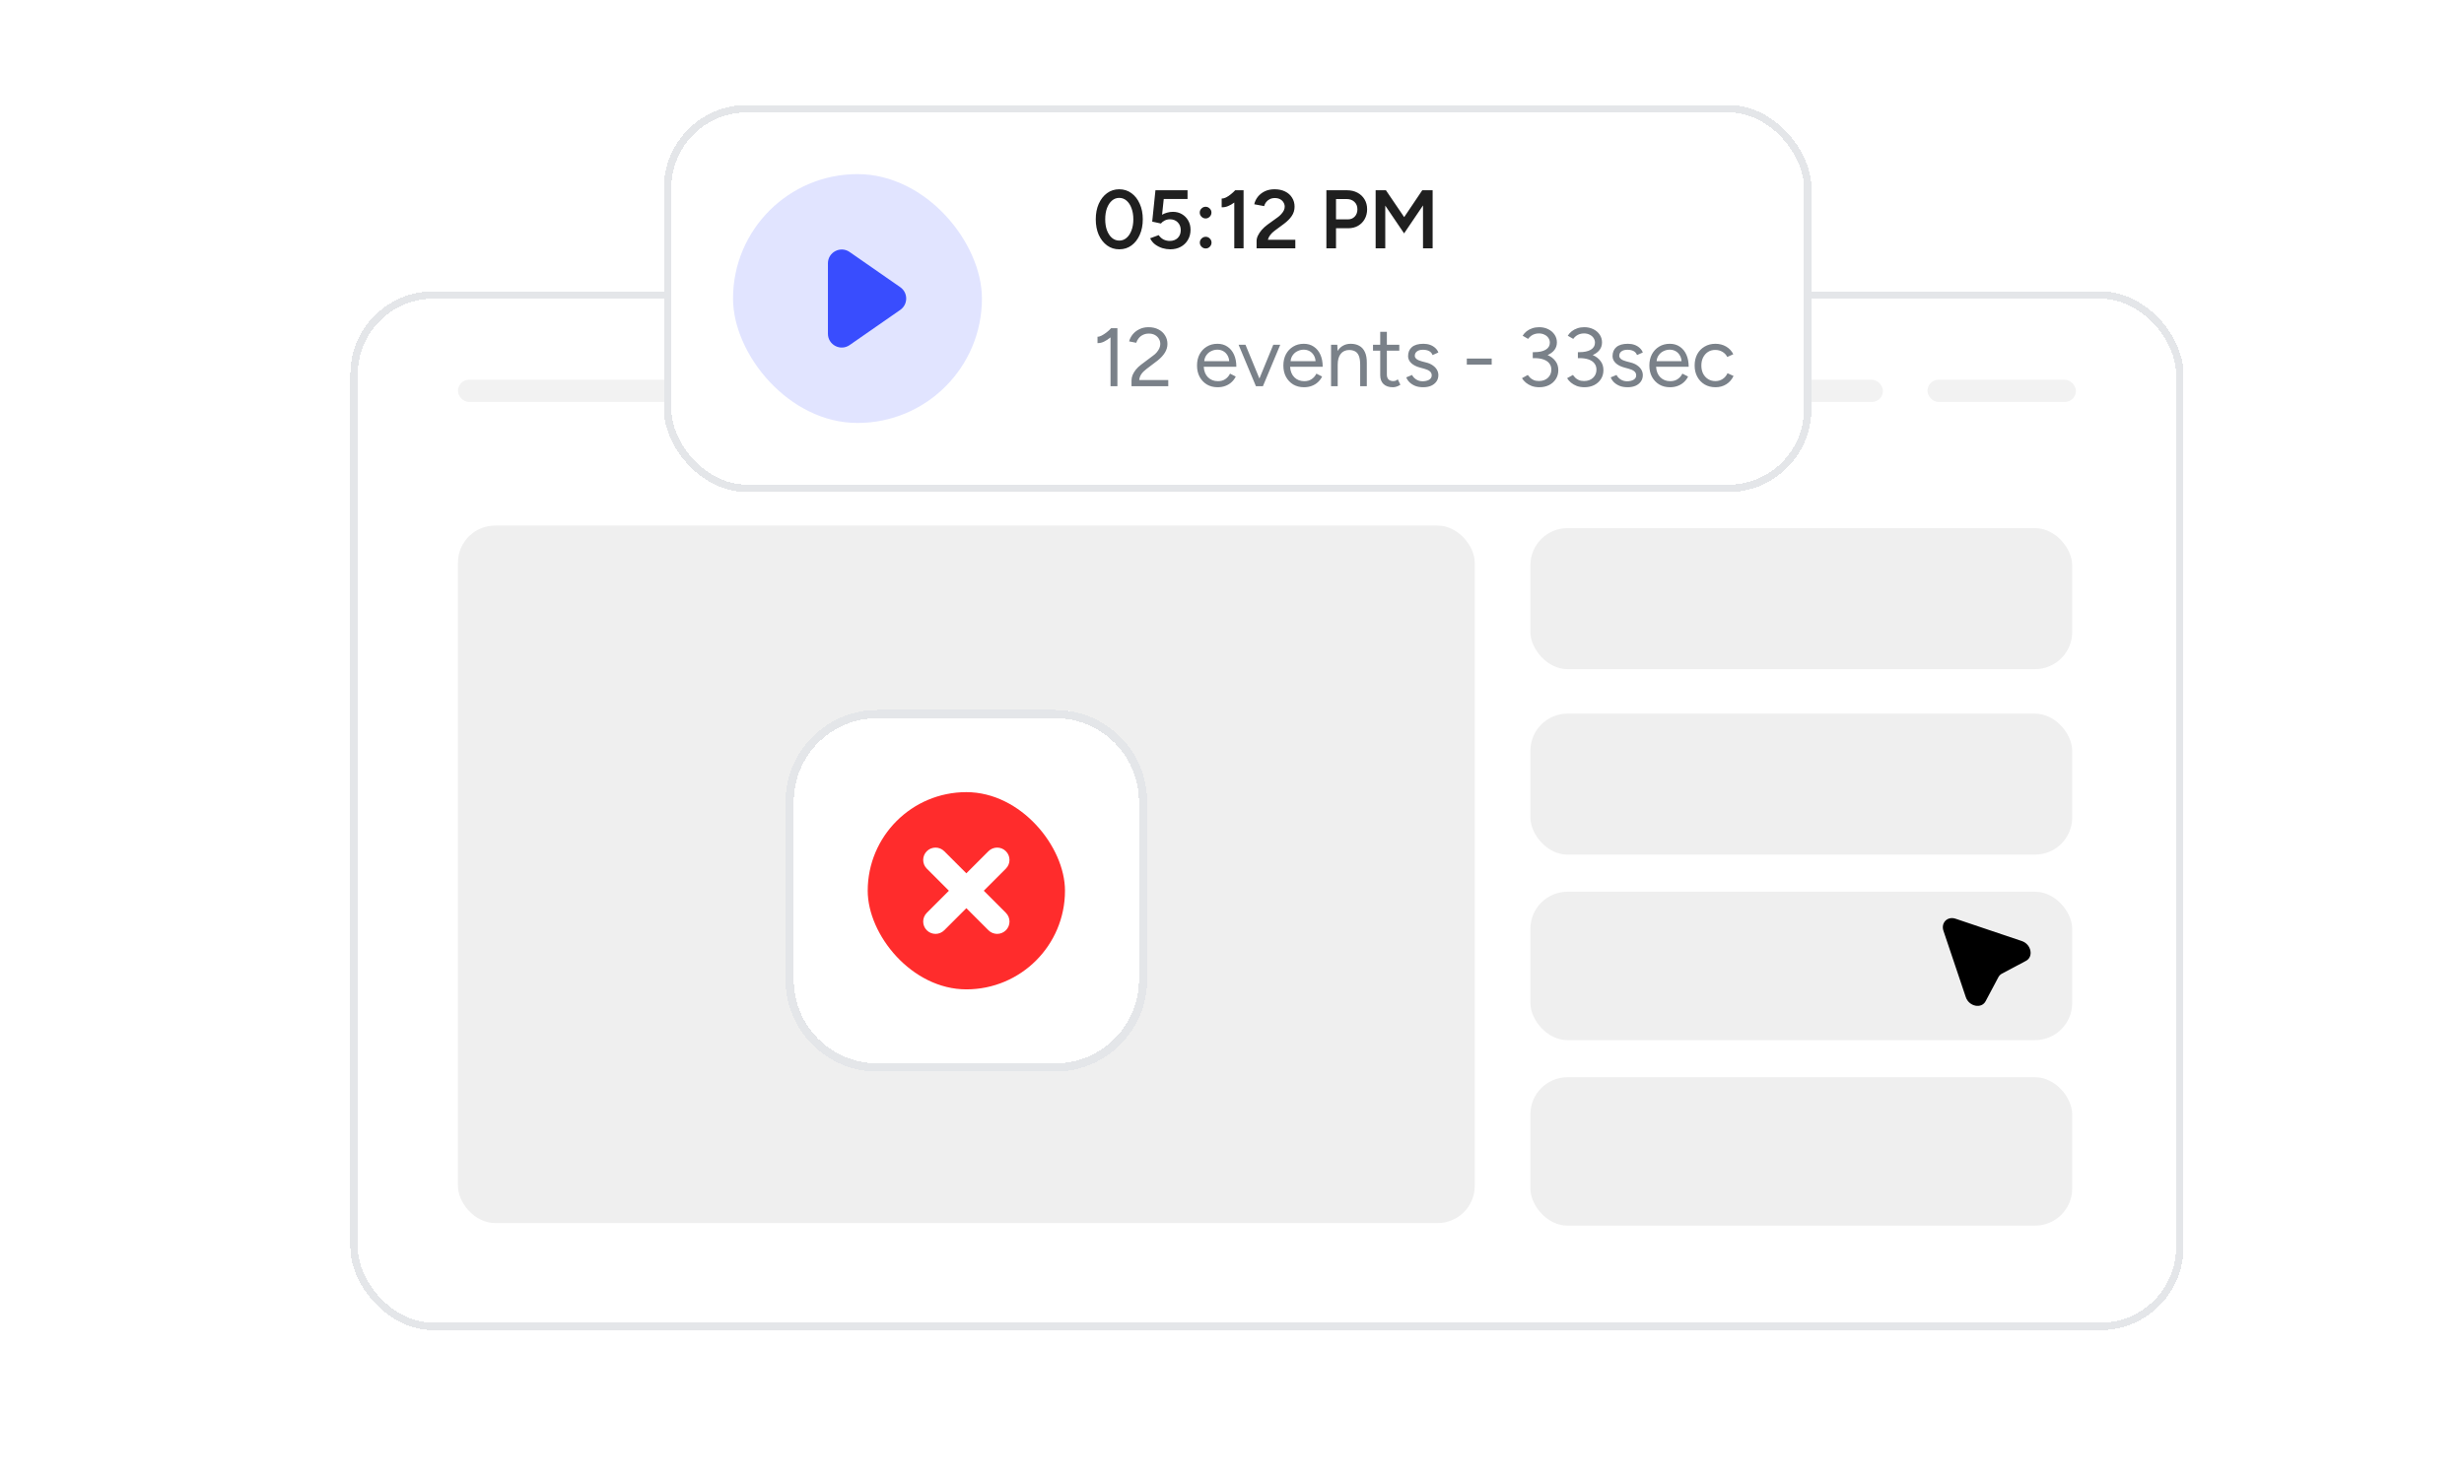 <svg width="332" height="200" viewBox="0 0 332 200" fill="none" xmlns="http://www.w3.org/2000/svg">
<g filter="url(#filter0_d_177_1604)">
<rect x="47.206" y="37.259" width="247" height="140" rx="11.177" fill="white" shape-rendering="crispEdges"/>
<rect x="47.706" y="37.759" width="246" height="139" rx="10.677" stroke="#E4E6E9" shape-rendering="crispEdges"/>
<rect x="206.206" y="69.177" width="73" height="19" rx="5" fill="#EFEFEF"/>
<rect x="206.206" y="94.177" width="73" height="19" rx="5" fill="#EFEFEF"/>
<rect x="206.206" y="118.177" width="73" height="20" rx="5" fill="#EFEFEF"/>
<rect x="206.206" y="143.177" width="73" height="20" rx="5" fill="#EFEFEF"/>
<path d="M261.863 123.45C261.494 122.355 262.401 121.447 263.496 121.816L272.427 124.826C273.691 125.252 274.04 126.931 272.982 127.493L269.742 129.216C269.537 129.325 269.372 129.49 269.262 129.695L267.54 132.935C266.977 133.994 265.298 133.645 264.872 132.381L261.863 123.45Z" fill="black"/>
<rect x="61.706" y="49.177" width="33" height="3" rx="1.5" fill="#F2F2F2"/>
<rect x="181.706" y="49.177" width="20" height="3" rx="1.5" fill="#F2F2F2"/>
<rect x="207.706" y="49.177" width="20" height="3" rx="1.5" fill="#F2F2F2"/>
<rect x="233.706" y="49.177" width="20" height="3" rx="1.5" fill="#F2F2F2"/>
<rect x="259.706" y="49.177" width="20" height="3" rx="1.5" fill="#F2F2F2"/>
<rect x="61.706" y="68.83" width="137" height="94" rx="5" fill="#EFEFEF"/>
<g filter="url(#filter1_d_177_1604)">
<path d="M105.841 103.843C105.841 97.007 111.383 91.465 118.219 91.465H142.192C149.028 91.465 154.57 97.007 154.57 103.843V127.816C154.57 134.652 149.028 140.194 142.192 140.194H118.219C111.383 140.194 105.841 134.652 105.841 127.816V103.843Z" fill="white" shape-rendering="crispEdges"/>
<path d="M118.219 92.019H142.192C148.723 92.019 154.016 97.312 154.017 103.843V127.816C154.016 134.347 148.723 139.64 142.192 139.641H118.219C111.688 139.64 106.395 134.347 106.395 127.816V103.843C106.395 97.312 111.688 92.019 118.219 92.019Z" stroke="#E4E6E9" stroke-width="1.107" shape-rendering="crispEdges"/>
<rect x="116.916" y="102.54" width="26.58" height="26.58" rx="13.29" fill="#FF2C2C"/>
<path fill-rule="evenodd" clip-rule="evenodd" d="M124.878 110.502C125.527 109.853 126.579 109.853 127.227 110.502L130.206 113.48L133.184 110.502C133.833 109.853 134.885 109.853 135.533 110.502C136.182 111.15 136.182 112.202 135.533 112.851L132.555 115.829L135.533 118.808C136.182 119.457 136.182 120.508 135.533 121.157C134.885 121.806 133.833 121.806 133.184 121.157L130.206 118.179L127.227 121.157C126.579 121.806 125.527 121.806 124.878 121.157C124.229 120.508 124.229 119.457 124.878 118.808L127.856 115.829L124.878 112.851C124.229 112.202 124.229 111.15 124.878 110.502Z" fill="white"/>
</g>
</g>
<g filter="url(#filter2_d_177_1604)">
<rect x="89.455" y="12.151" width="154.613" height="52.164" rx="11.177" fill="white" shape-rendering="crispEdges"/>
<rect x="89.955" y="12.651" width="153.613" height="51.164" rx="10.677" stroke="#E4E6E9" shape-rendering="crispEdges"/>
<rect x="98.769" y="21.465" width="33.536" height="33.536" rx="16.768" fill="#394DFE" fill-opacity="0.15"/>
<path d="M121.302 36.703C122.368 37.444 122.368 39.022 121.302 39.763L114.48 44.505C113.245 45.363 111.554 44.479 111.554 42.975L111.554 33.491C111.554 31.987 113.245 31.102 114.48 31.961L121.302 36.703Z" fill="#394DFE"/>
<path d="M150.806 31.599C150.195 31.599 149.651 31.428 149.174 31.085C148.697 30.735 148.321 30.258 148.045 29.654C147.777 29.043 147.643 28.343 147.643 27.553C147.643 26.763 147.777 26.066 148.045 25.463C148.321 24.852 148.694 24.375 149.163 24.032C149.64 23.682 150.188 23.507 150.806 23.507C151.424 23.507 151.972 23.682 152.449 24.032C152.926 24.375 153.298 24.852 153.567 25.463C153.842 26.066 153.98 26.763 153.98 27.553C153.98 28.343 153.842 29.043 153.567 29.654C153.298 30.258 152.926 30.735 152.449 31.085C151.98 31.428 151.432 31.599 150.806 31.599ZM150.817 30.425C151.182 30.425 151.506 30.302 151.79 30.057C152.08 29.811 152.304 29.472 152.46 29.04C152.624 28.607 152.706 28.112 152.706 27.553C152.706 26.994 152.624 26.499 152.46 26.066C152.304 25.627 152.08 25.284 151.79 25.038C151.506 24.792 151.179 24.669 150.806 24.669C150.433 24.669 150.106 24.792 149.822 25.038C149.539 25.284 149.316 25.623 149.152 26.055C148.995 26.487 148.917 26.987 148.917 27.553C148.917 28.112 148.995 28.607 149.152 29.04C149.316 29.472 149.539 29.811 149.822 30.057C150.113 30.302 150.445 30.425 150.817 30.425ZM157.674 31.599C157.332 31.599 156.982 31.547 156.624 31.442C156.274 31.331 155.95 31.167 155.651 30.951C155.353 30.727 155.126 30.448 154.97 30.112L156.121 29.688C156.315 29.963 156.542 30.165 156.803 30.291C157.063 30.41 157.332 30.47 157.607 30.47C158.047 30.47 158.405 30.34 158.68 30.079C158.956 29.811 159.094 29.457 159.094 29.017C159.094 28.592 158.96 28.242 158.692 27.966C158.423 27.691 158.073 27.553 157.641 27.553C157.388 27.553 157.149 27.609 156.926 27.721C156.71 27.832 156.542 27.966 156.423 28.123L155.249 27.866L155.685 23.641H160.01V24.815H156.803L156.579 26.938C156.78 26.819 157.004 26.726 157.25 26.659C157.503 26.584 157.768 26.547 158.043 26.547C158.49 26.547 158.893 26.651 159.25 26.86C159.608 27.069 159.891 27.355 160.1 27.721C160.308 28.078 160.413 28.492 160.413 28.961C160.413 29.483 160.294 29.941 160.055 30.336C159.824 30.731 159.504 31.04 159.094 31.264C158.684 31.487 158.211 31.599 157.674 31.599ZM162.448 27.441C162.232 27.441 162.046 27.363 161.89 27.206C161.733 27.05 161.655 26.864 161.655 26.648C161.655 26.431 161.733 26.249 161.89 26.1C162.046 25.944 162.232 25.865 162.448 25.865C162.657 25.865 162.84 25.944 162.996 26.1C163.153 26.249 163.231 26.431 163.231 26.648C163.231 26.864 163.153 27.05 162.996 27.206C162.84 27.363 162.657 27.441 162.448 27.441ZM162.46 31.487C162.243 31.487 162.057 31.409 161.901 31.253C161.744 31.096 161.666 30.91 161.666 30.694C161.666 30.478 161.744 30.295 161.901 30.146C162.057 29.989 162.243 29.911 162.46 29.911C162.676 29.911 162.858 29.989 163.007 30.146C163.164 30.295 163.242 30.478 163.242 30.694C163.242 30.91 163.164 31.096 163.007 31.253C162.858 31.409 162.676 31.487 162.46 31.487ZM166.307 31.465V25.295C166.039 25.496 165.759 25.657 165.469 25.776C165.186 25.895 164.899 25.947 164.608 25.932V24.759C164.779 24.766 164.973 24.718 165.189 24.613C165.413 24.502 165.633 24.356 165.849 24.178C166.072 23.999 166.266 23.82 166.43 23.641H167.559V31.465H166.307ZM169.313 31.465V30.47C169.313 30.239 169.372 30.001 169.492 29.755C169.611 29.501 169.779 29.248 169.995 28.995C170.218 28.741 170.479 28.503 170.777 28.279L172.141 27.296C172.312 27.177 172.468 27.039 172.61 26.882C172.759 26.726 172.878 26.562 172.968 26.391C173.057 26.212 173.102 26.037 173.102 25.865C173.102 25.649 173.046 25.452 172.934 25.273C172.83 25.094 172.677 24.953 172.476 24.848C172.282 24.744 172.044 24.692 171.761 24.692C171.507 24.692 171.28 24.744 171.079 24.848C170.885 24.945 170.725 25.075 170.598 25.239C170.472 25.403 170.382 25.582 170.33 25.776L169 25.53C169.074 25.172 169.231 24.841 169.469 24.535C169.715 24.222 170.028 23.973 170.408 23.786C170.796 23.6 171.235 23.507 171.727 23.507C172.278 23.507 172.755 23.608 173.158 23.809C173.568 24.01 173.88 24.289 174.097 24.647C174.32 24.997 174.432 25.4 174.432 25.854C174.432 26.316 174.305 26.733 174.052 27.106C173.806 27.471 173.459 27.821 173.012 28.157L171.761 29.084C171.515 29.263 171.314 29.457 171.157 29.665C171.001 29.867 170.893 30.083 170.833 30.314H174.532V31.465H169.313ZM178.718 31.465V23.641H181.479C182.015 23.641 182.488 23.749 182.898 23.965C183.308 24.181 183.629 24.483 183.86 24.87C184.09 25.25 184.206 25.694 184.206 26.201C184.206 26.692 184.098 27.132 183.882 27.519C183.666 27.907 183.364 28.212 182.977 28.436C182.597 28.652 182.153 28.76 181.646 28.76H180.015V31.465H178.718ZM180.015 27.564H181.624C181.997 27.564 182.302 27.438 182.541 27.184C182.779 26.931 182.898 26.603 182.898 26.201C182.898 25.791 182.764 25.459 182.496 25.206C182.228 24.953 181.881 24.826 181.456 24.826H180.015V27.564ZM185.354 31.465V23.641H186.74L189.199 27.262L191.636 23.641H193.033V31.465H191.736V25.686L189.188 29.453L186.651 25.709V31.465H185.354Z" fill="#1F1F1F"/>
<path d="M149.632 50.053V43.47C149.349 43.701 149.059 43.891 148.761 44.04C148.47 44.182 148.176 44.249 147.878 44.241V43.381C148.034 43.388 148.22 43.336 148.436 43.224C148.653 43.112 148.876 42.967 149.107 42.788C149.338 42.609 149.539 42.423 149.711 42.229H150.56V50.053H149.632ZM152.461 50.053V49.271C152.461 49.025 152.51 48.783 152.606 48.544C152.711 48.298 152.856 48.056 153.042 47.818C153.236 47.579 153.471 47.356 153.746 47.147L155.367 45.929C155.561 45.795 155.728 45.642 155.87 45.471C156.019 45.292 156.135 45.109 156.217 44.923C156.298 44.729 156.339 44.543 156.339 44.364C156.339 44.103 156.276 43.869 156.149 43.66C156.023 43.444 155.844 43.273 155.613 43.146C155.382 43.019 155.11 42.956 154.797 42.956C154.492 42.956 154.223 43.016 153.992 43.135C153.761 43.246 153.571 43.399 153.422 43.593C153.273 43.779 153.165 43.98 153.098 44.197L152.137 44.007C152.226 43.671 152.387 43.358 152.618 43.068C152.856 42.777 153.158 42.542 153.523 42.364C153.888 42.185 154.294 42.095 154.741 42.095C155.263 42.095 155.714 42.196 156.094 42.397C156.474 42.591 156.768 42.859 156.977 43.202C157.193 43.537 157.301 43.921 157.301 44.353C157.301 44.763 157.189 45.15 156.965 45.515C156.742 45.88 156.418 46.234 155.993 46.577L154.462 47.74C154.164 47.963 153.933 48.198 153.769 48.444C153.612 48.69 153.523 48.947 153.501 49.215H157.412V50.053H152.461ZM164.059 50.187C163.515 50.187 163.034 50.064 162.617 49.819C162.2 49.565 161.872 49.219 161.634 48.779C161.403 48.339 161.287 47.833 161.287 47.259C161.287 46.685 161.403 46.179 161.634 45.739C161.872 45.299 162.196 44.957 162.606 44.711C163.023 44.457 163.5 44.331 164.037 44.331C164.558 44.331 165.009 44.461 165.389 44.722C165.769 44.975 166.063 45.333 166.272 45.795C166.481 46.257 166.585 46.801 166.585 47.427H162.192C162.23 48.038 162.423 48.514 162.774 48.857C163.124 49.2 163.567 49.371 164.104 49.371C164.499 49.371 164.83 49.278 165.098 49.092C165.374 48.906 165.586 48.66 165.735 48.354L166.507 48.745C166.365 49.036 166.175 49.289 165.937 49.506C165.706 49.722 165.43 49.889 165.11 50.008C164.797 50.128 164.446 50.187 164.059 50.187ZM162.259 46.678H165.624C165.601 46.357 165.516 46.082 165.367 45.851C165.225 45.62 165.039 45.441 164.808 45.314C164.577 45.188 164.316 45.124 164.025 45.124C163.742 45.124 163.47 45.188 163.209 45.314C162.949 45.434 162.733 45.612 162.561 45.851C162.39 46.082 162.289 46.357 162.259 46.678ZM169.225 50.053L166.889 44.465H167.817L169.694 49.014L171.561 44.465H172.5L170.164 50.053H169.225ZM175.694 50.187C175.15 50.187 174.67 50.064 174.252 49.819C173.835 49.565 173.507 49.219 173.269 48.779C173.038 48.339 172.922 47.833 172.922 47.259C172.922 46.685 173.038 46.179 173.269 45.739C173.507 45.299 173.831 44.957 174.241 44.711C174.658 44.457 175.135 44.331 175.672 44.331C176.193 44.331 176.644 44.461 177.024 44.722C177.404 44.975 177.699 45.333 177.907 45.795C178.116 46.257 178.22 46.801 178.22 47.427H173.828C173.865 48.038 174.059 48.514 174.409 48.857C174.759 49.2 175.202 49.371 175.739 49.371C176.134 49.371 176.465 49.278 176.734 49.092C177.009 48.906 177.222 48.66 177.371 48.354L178.142 48.745C178 49.036 177.81 49.289 177.572 49.506C177.341 49.722 177.065 49.889 176.745 50.008C176.432 50.128 176.082 50.187 175.694 50.187ZM173.895 46.678H177.259C177.237 46.357 177.151 46.082 177.002 45.851C176.86 45.62 176.674 45.441 176.443 45.314C176.212 45.188 175.951 45.124 175.661 45.124C175.377 45.124 175.105 45.188 174.845 45.314C174.584 45.434 174.368 45.612 174.196 45.851C174.025 46.082 173.924 46.357 173.895 46.678ZM179.348 50.053V44.465H180.186L180.231 45.303C180.417 44.99 180.659 44.752 180.957 44.588C181.255 44.416 181.602 44.331 181.997 44.331C182.436 44.331 182.816 44.42 183.137 44.599C183.465 44.77 183.718 45.046 183.897 45.426C184.083 45.806 184.172 46.305 184.165 46.924V50.053H183.271V47.192C183.271 46.641 183.208 46.22 183.081 45.929C182.954 45.638 182.779 45.441 182.556 45.337C182.332 45.225 182.079 45.169 181.796 45.169C181.304 45.169 180.92 45.344 180.644 45.694C180.376 46.037 180.242 46.525 180.242 47.158V50.053H179.348ZM187.681 50.187C187.138 50.187 186.717 50.046 186.418 49.763C186.12 49.48 185.971 49.081 185.971 48.567V45.258H184.999V44.465H185.971V42.721H186.866V44.465H188.542V45.258H186.866V48.477C186.866 48.76 186.94 48.98 187.089 49.137C187.246 49.286 187.462 49.36 187.737 49.36C187.827 49.36 187.912 49.349 187.994 49.327C188.084 49.297 188.199 49.23 188.341 49.126L188.687 49.852C188.494 49.979 188.319 50.064 188.162 50.109C188.006 50.161 187.845 50.187 187.681 50.187ZM191.76 50.187C191.35 50.187 190.993 50.128 190.687 50.008C190.382 49.882 190.125 49.718 189.916 49.517C189.715 49.316 189.57 49.096 189.48 48.857L190.263 48.533C190.389 48.786 190.579 48.991 190.833 49.148C191.086 49.304 191.365 49.383 191.671 49.383C192.021 49.383 192.315 49.316 192.554 49.181C192.792 49.04 192.911 48.842 192.911 48.589C192.911 48.358 192.822 48.172 192.643 48.03C192.472 47.889 192.215 47.773 191.872 47.684L191.335 47.538C190.829 47.404 190.434 47.203 190.151 46.935C189.868 46.659 189.726 46.35 189.726 46.007C189.726 45.478 189.897 45.068 190.24 44.778C190.59 44.48 191.108 44.331 191.794 44.331C192.122 44.331 192.42 44.379 192.688 44.476C192.956 44.573 193.187 44.711 193.381 44.889C193.575 45.061 193.716 45.266 193.806 45.504L193.023 45.851C192.926 45.597 192.766 45.415 192.543 45.303C192.319 45.191 192.047 45.135 191.727 45.135C191.384 45.135 191.116 45.21 190.922 45.359C190.728 45.501 190.631 45.702 190.631 45.962C190.631 46.111 190.71 46.253 190.866 46.387C191.03 46.514 191.268 46.618 191.581 46.7L192.14 46.846C192.505 46.935 192.811 47.069 193.057 47.248C193.303 47.419 193.489 47.617 193.616 47.84C193.742 48.064 193.806 48.302 193.806 48.556C193.806 48.891 193.716 49.181 193.537 49.427C193.358 49.673 193.116 49.863 192.811 49.997C192.505 50.124 192.155 50.187 191.76 50.187ZM197.638 47.136V46.32H200.991V47.136H197.638ZM207.418 50.187C207.038 50.187 206.692 50.132 206.379 50.02C206.073 49.901 205.809 49.748 205.585 49.561C205.369 49.375 205.198 49.178 205.071 48.969L205.854 48.533C205.936 48.638 206.036 48.757 206.155 48.891C206.282 49.017 206.442 49.126 206.636 49.215C206.83 49.304 207.068 49.349 207.351 49.349C207.858 49.349 208.264 49.204 208.57 48.913C208.875 48.623 209.028 48.258 209.028 47.818C209.028 47.483 208.935 47.199 208.748 46.968C208.57 46.737 208.309 46.562 207.966 46.443C207.623 46.324 207.214 46.264 206.737 46.264H206.524V45.459H206.737C207.377 45.459 207.884 45.352 208.257 45.135C208.637 44.912 208.827 44.595 208.827 44.185C208.827 43.962 208.767 43.757 208.648 43.571C208.529 43.377 208.354 43.224 208.123 43.112C207.899 42.993 207.638 42.934 207.34 42.934C207.139 42.934 206.949 42.963 206.77 43.023C206.599 43.075 206.439 43.157 206.29 43.269C206.148 43.373 206.018 43.507 205.898 43.671L205.161 43.246C205.302 43.016 205.481 42.814 205.697 42.643C205.921 42.472 206.174 42.337 206.457 42.241C206.74 42.144 207.05 42.095 207.385 42.095C207.839 42.095 208.246 42.185 208.603 42.364C208.968 42.542 209.255 42.788 209.464 43.101C209.672 43.407 209.777 43.753 209.777 44.141C209.777 44.536 209.665 44.878 209.441 45.169C209.218 45.452 208.912 45.679 208.525 45.851C208.972 46.044 209.322 46.313 209.576 46.656C209.836 46.991 209.967 47.401 209.967 47.885C209.967 48.347 209.851 48.753 209.62 49.103C209.397 49.446 209.091 49.714 208.704 49.908C208.316 50.094 207.888 50.187 207.418 50.187ZM213.498 50.187C213.118 50.187 212.772 50.132 212.459 50.02C212.153 49.901 211.889 49.748 211.665 49.561C211.449 49.375 211.278 49.178 211.151 48.969L211.933 48.533C212.015 48.638 212.116 48.757 212.235 48.891C212.362 49.017 212.522 49.126 212.716 49.215C212.909 49.304 213.148 49.349 213.431 49.349C213.938 49.349 214.344 49.204 214.649 48.913C214.955 48.623 215.107 48.258 215.107 47.818C215.107 47.483 215.014 47.199 214.828 46.968C214.649 46.737 214.388 46.562 214.046 46.443C213.703 46.324 213.293 46.264 212.816 46.264H212.604V45.459H212.816C213.457 45.459 213.964 45.352 214.336 45.135C214.716 44.912 214.906 44.595 214.906 44.185C214.906 43.962 214.847 43.757 214.727 43.571C214.608 43.377 214.433 43.224 214.202 43.112C213.979 42.993 213.718 42.934 213.42 42.934C213.219 42.934 213.029 42.963 212.85 43.023C212.678 43.075 212.518 43.157 212.369 43.269C212.228 43.373 212.097 43.507 211.978 43.671L211.24 43.246C211.382 43.016 211.561 42.814 211.777 42.643C212 42.472 212.254 42.337 212.537 42.241C212.82 42.144 213.129 42.095 213.464 42.095C213.919 42.095 214.325 42.185 214.683 42.364C215.048 42.542 215.335 42.788 215.543 43.101C215.752 43.407 215.856 43.753 215.856 44.141C215.856 44.536 215.745 44.878 215.521 45.169C215.297 45.452 214.992 45.679 214.604 45.851C215.052 46.044 215.402 46.313 215.655 46.656C215.916 46.991 216.046 47.401 216.046 47.885C216.046 48.347 215.931 48.753 215.7 49.103C215.476 49.446 215.171 49.714 214.783 49.908C214.396 50.094 213.967 50.187 213.498 50.187ZM219.309 50.187C218.9 50.187 218.542 50.128 218.236 50.008C217.931 49.882 217.674 49.718 217.465 49.517C217.264 49.316 217.119 49.096 217.029 48.857L217.812 48.533C217.938 48.786 218.128 48.991 218.382 49.148C218.635 49.304 218.914 49.383 219.22 49.383C219.57 49.383 219.864 49.316 220.103 49.181C220.341 49.04 220.461 48.842 220.461 48.589C220.461 48.358 220.371 48.172 220.192 48.03C220.021 47.889 219.764 47.773 219.421 47.684L218.885 47.538C218.378 47.404 217.983 47.203 217.7 46.935C217.417 46.659 217.275 46.35 217.275 46.007C217.275 45.478 217.447 45.068 217.789 44.778C218.139 44.48 218.657 44.331 219.343 44.331C219.671 44.331 219.969 44.379 220.237 44.476C220.505 44.573 220.736 44.711 220.93 44.889C221.124 45.061 221.265 45.266 221.355 45.504L220.572 45.851C220.475 45.597 220.315 45.415 220.092 45.303C219.868 45.191 219.596 45.135 219.276 45.135C218.933 45.135 218.665 45.21 218.471 45.359C218.277 45.501 218.18 45.702 218.18 45.962C218.18 46.111 218.259 46.253 218.415 46.387C218.579 46.514 218.818 46.618 219.13 46.7L219.689 46.846C220.054 46.935 220.36 47.069 220.606 47.248C220.852 47.419 221.038 47.617 221.165 47.84C221.291 48.064 221.355 48.302 221.355 48.556C221.355 48.891 221.265 49.181 221.086 49.427C220.908 49.673 220.665 49.863 220.36 49.997C220.054 50.124 219.704 50.187 219.309 50.187ZM225.008 50.187C224.464 50.187 223.983 50.064 223.566 49.819C223.148 49.565 222.821 49.219 222.582 48.779C222.351 48.339 222.236 47.833 222.236 47.259C222.236 46.685 222.351 46.179 222.582 45.739C222.821 45.299 223.145 44.957 223.555 44.711C223.972 44.457 224.449 44.331 224.985 44.331C225.507 44.331 225.958 44.461 226.338 44.722C226.718 44.975 227.012 45.333 227.221 45.795C227.429 46.257 227.533 46.801 227.533 47.427H223.141C223.178 48.038 223.372 48.514 223.722 48.857C224.072 49.2 224.516 49.371 225.052 49.371C225.447 49.371 225.779 49.278 226.047 49.092C226.323 48.906 226.535 48.66 226.684 48.354L227.455 48.745C227.314 49.036 227.124 49.289 226.885 49.506C226.654 49.722 226.379 49.889 226.058 50.008C225.745 50.128 225.395 50.187 225.008 50.187ZM223.208 46.678H226.572C226.55 46.357 226.464 46.082 226.315 45.851C226.174 45.62 225.987 45.441 225.756 45.314C225.525 45.188 225.265 45.124 224.974 45.124C224.691 45.124 224.419 45.188 224.158 45.314C223.897 45.434 223.681 45.612 223.51 45.851C223.338 46.082 223.238 46.357 223.208 46.678ZM231.154 50.187C230.602 50.187 230.114 50.064 229.689 49.819C229.265 49.565 228.933 49.219 228.695 48.779C228.456 48.339 228.337 47.833 228.337 47.259C228.337 46.685 228.453 46.179 228.684 45.739C228.922 45.299 229.254 44.957 229.678 44.711C230.103 44.457 230.587 44.331 231.131 44.331C231.668 44.331 232.148 44.454 232.573 44.7C232.998 44.945 233.322 45.292 233.545 45.739L232.73 46.108C232.581 45.81 232.364 45.579 232.081 45.415C231.798 45.243 231.474 45.158 231.109 45.158C230.744 45.158 230.42 45.247 230.137 45.426C229.861 45.605 229.641 45.855 229.477 46.175C229.321 46.488 229.242 46.849 229.242 47.259C229.242 47.669 229.321 48.034 229.477 48.354C229.641 48.667 229.865 48.913 230.148 49.092C230.438 49.271 230.766 49.36 231.131 49.36C231.496 49.36 231.821 49.267 232.104 49.081C232.394 48.895 232.614 48.634 232.763 48.298L233.579 48.667C233.355 49.144 233.031 49.517 232.607 49.785C232.182 50.053 231.698 50.187 231.154 50.187Z" fill="#7A8189"/>
</g>
<defs>
<filter id="filter0_d_177_1604" x="33.206" y="25.259" width="275" height="168" filterUnits="userSpaceOnUse" color-interpolation-filters="sRGB">
<feFlood flood-opacity="0" result="BackgroundImageFix"/>
<feColorMatrix in="SourceAlpha" type="matrix" values="0 0 0 0 0 0 0 0 0 0 0 0 0 0 0 0 0 0 127 0" result="hardAlpha"/>
<feOffset dy="2"/>
<feGaussianBlur stdDeviation="7"/>
<feComposite in2="hardAlpha" operator="out"/>
<feColorMatrix type="matrix" values="0 0 0 0 0 0 0 0 0 0 0 0 0 0 0 0 0 0 0.05 0"/>
<feBlend mode="normal" in2="BackgroundImageFix" result="effect1_dropShadow_177_1604"/>
<feBlend mode="normal" in="SourceGraphic" in2="effect1_dropShadow_177_1604" result="shape"/>
</filter>
<filter id="filter1_d_177_1604" x="90.336" y="78.175" width="79.739" height="79.739" filterUnits="userSpaceOnUse" color-interpolation-filters="sRGB">
<feFlood flood-opacity="0" result="BackgroundImageFix"/>
<feColorMatrix in="SourceAlpha" type="matrix" values="0 0 0 0 0 0 0 0 0 0 0 0 0 0 0 0 0 0 127 0" result="hardAlpha"/>
<feOffset dy="2.215"/>
<feGaussianBlur stdDeviation="7.752"/>
<feComposite in2="hardAlpha" operator="out"/>
<feColorMatrix type="matrix" values="0 0 0 0 0 0 0 0 0 0 0 0 0 0 0 0 0 0 0.05 0"/>
<feBlend mode="normal" in2="BackgroundImageFix" result="effect1_dropShadow_177_1604"/>
<feBlend mode="normal" in="SourceGraphic" in2="effect1_dropShadow_177_1604" result="shape"/>
</filter>
<filter id="filter2_d_177_1604" x="75.455" y="0.151" width="182.613" height="80.164" filterUnits="userSpaceOnUse" color-interpolation-filters="sRGB">
<feFlood flood-opacity="0" result="BackgroundImageFix"/>
<feColorMatrix in="SourceAlpha" type="matrix" values="0 0 0 0 0 0 0 0 0 0 0 0 0 0 0 0 0 0 127 0" result="hardAlpha"/>
<feOffset dy="2"/>
<feGaussianBlur stdDeviation="7"/>
<feComposite in2="hardAlpha" operator="out"/>
<feColorMatrix type="matrix" values="0 0 0 0 0 0 0 0 0 0 0 0 0 0 0 0 0 0 0.05 0"/>
<feBlend mode="normal" in2="BackgroundImageFix" result="effect1_dropShadow_177_1604"/>
<feBlend mode="normal" in="SourceGraphic" in2="effect1_dropShadow_177_1604" result="shape"/>
</filter>
</defs>
</svg>
